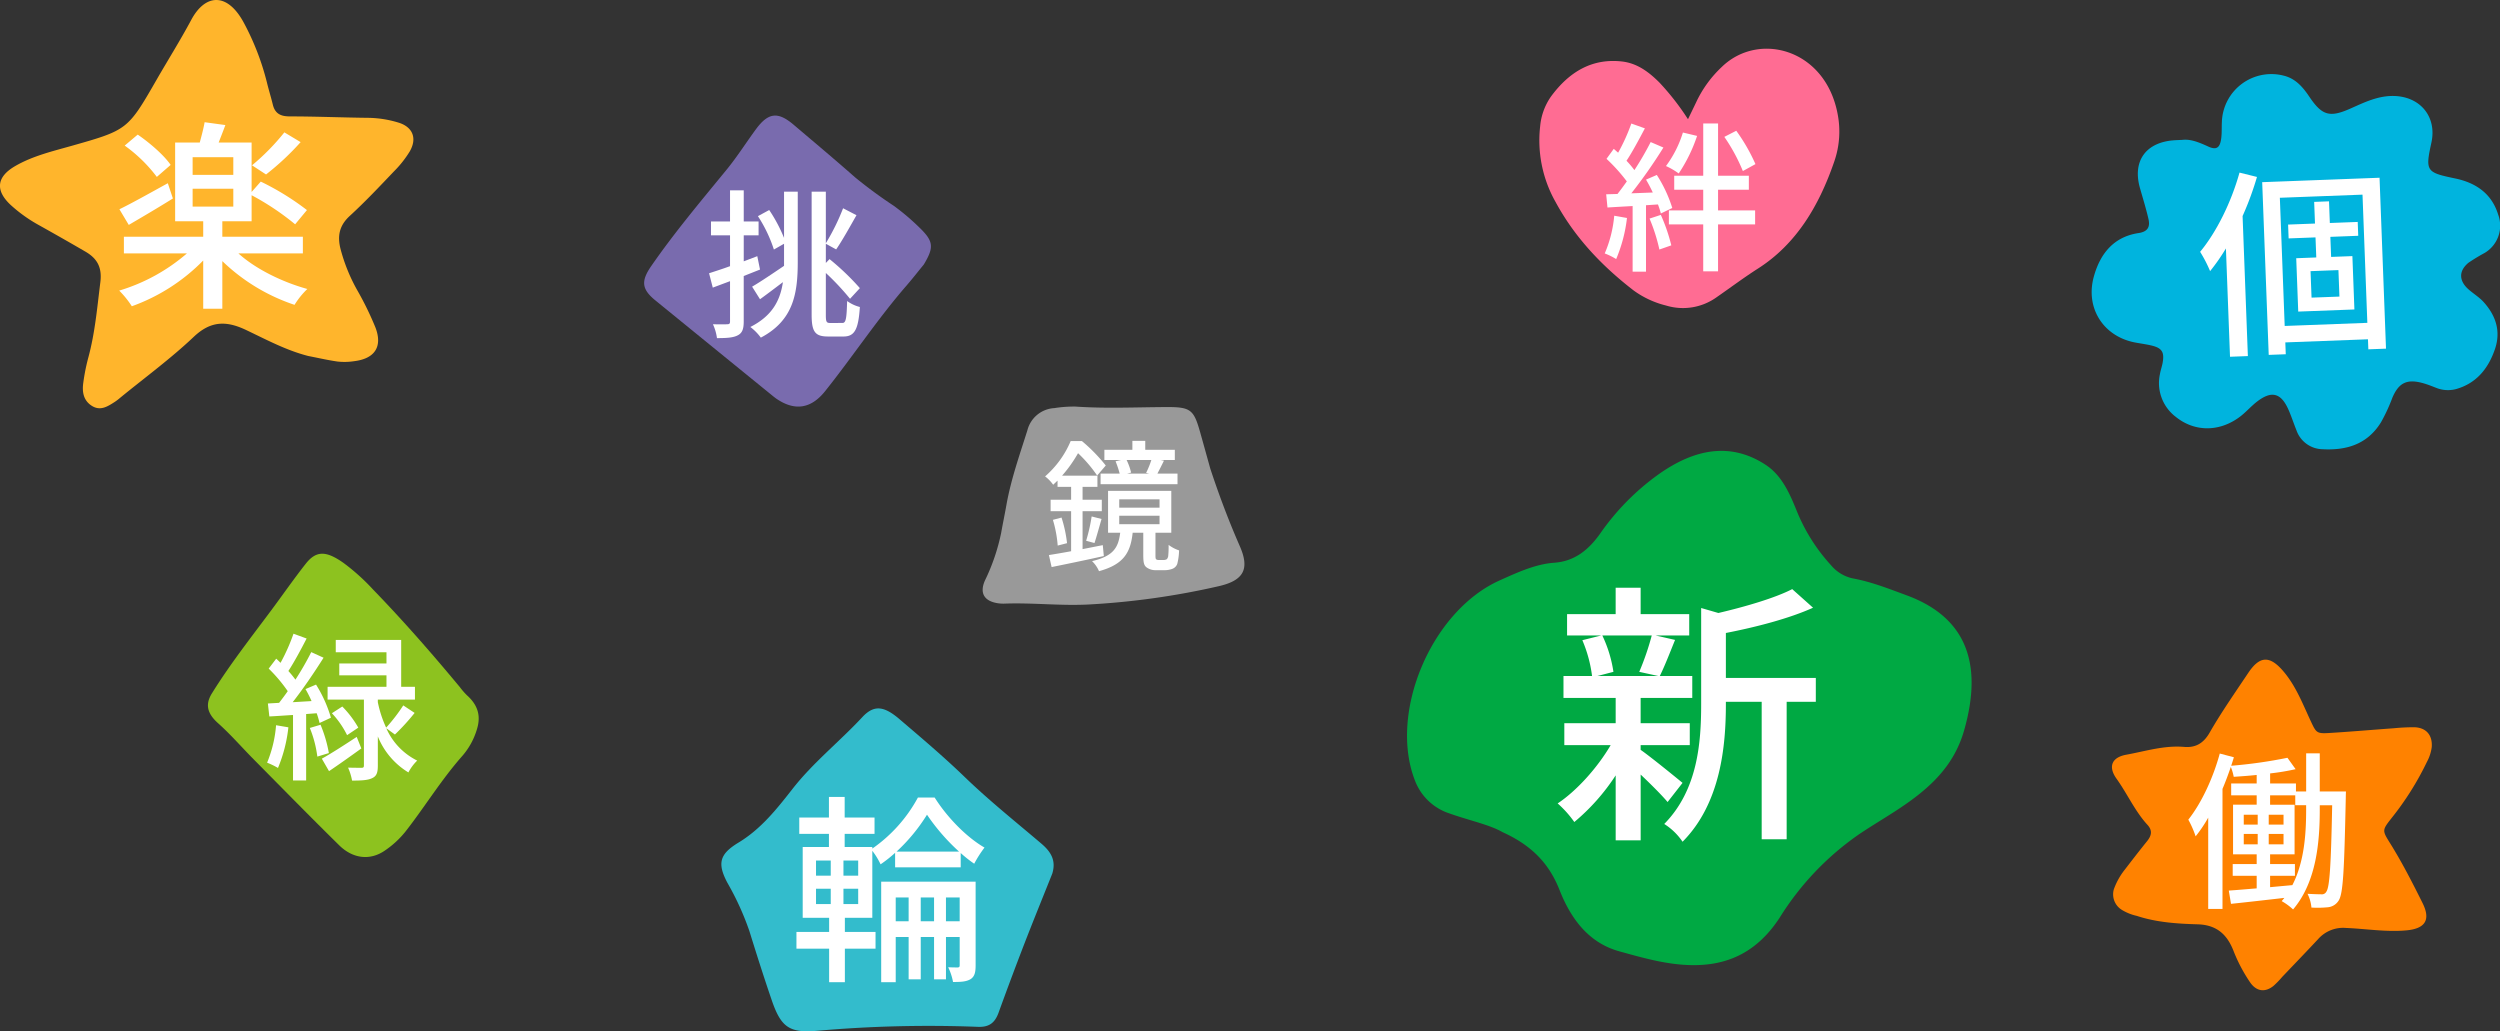 <svg xmlns="http://www.w3.org/2000/svg" width="647.476" height="267.094" viewBox="0 0 647.476 267.094"><rect x="0" y="0" width="647.476" height="267.094" fill="#333333" stroke="none"/><defs><style>.b{fill:#fff}</style></defs><path d="M272.525 226.267c-2.449 6.14-4.946 12.263-7.332 18.428a920.29 920.29 0 0 0-6.562 17.555c-.922 2.535-2.326 3.8-5.291 3.694a330.29 330.29 0 0 0-41.726 1.021c-7.25.648-9.376-1.016-11.752-7.956-2.021-5.9-3.915-11.852-5.759-17.813a72.19 72.19 0 0 0-5.687-12.512c-2.707-5.083-2.075-7.488 2.871-10.476 5.819-3.515 9.935-8.738 13.987-13.917 5.364-6.855 12.172-12.23 18.047-18.55 3.007-3.234 5.583-2.948 9.62.5 5.719 4.887 11.481 9.75 16.886 14.974 6.347 6.135 13.234 11.619 19.934 17.326 2.531 2.159 3.78 4.431 2.764 7.726z" fill="#33bccc"/><path class="b" d="M218.814 237.705v3.658h7.943v4.337h-7.943v8.675h-4.077V245.7h-8.466v-4.337h8.466v-3.658h-6.846v-18.343h6.794v-3.4h-7.682v-4.235h7.682v-5.33h4.076v5.33h7.735v4.232h-7.735v3.4h7.16v.418a38.173 38.173 0 0 0 11.81-13.222h4.338c3.188 5.069 8.2 10.243 12.908 12.96a30.126 30.126 0 0 0-2.666 4.181 32.4 32.4 0 0 1-3.5-2.77v3.71h-16.985v-3.762a33.669 33.669 0 0 1-3.762 2.978 19.087 19.087 0 0 0-2.142-3.5v17.35zm-7.473-10.922h3.814v-3.92h-3.814zm0 7.369h3.814v-3.972h-3.814zm10.922-11.289h-3.816v3.92h3.816zm0 7.317h-3.816v3.972h3.816zm30.414 19.858c0 1.777-.261 2.875-1.306 3.554-1.15.679-2.561.732-4.547.732a14.84 14.84 0 0 0-1.254-3.815c1.15.052 2.142.052 2.508.052.366-.052.47-.157.47-.627v-7.264h-3.553v10.974h-3.083V242.67h-3.449v10.974h-3.136V242.67h-3.345v11.706h-3.763v-26.024h24.458zm-17.35-11.445v-6.166h-3.345v6.166zm13.065-18.029a53.058 53.058 0 0 1-8.309-9.564 45.817 45.817 0 0 1-7.891 9.564zm-6.48 18.029v-6.166h-3.449v6.166zm6.636 0v-6.166h-3.553v6.166z"/><path d="M389.129 215.511c-3.348-1.931-8.635-3.025-13.641-4.809a14.277 14.277 0 0 1-9-8.48c-6.9-17.521 4.147-43.925 21.895-51.894 4.585-2.058 9.293-4.243 14.149-4.584 5.09-.357 8.79-3.135 11.953-7.632a63.123 63.123 0 0 1 14.9-15.144c9.49-6.786 18.843-8.5 27.875-2.6 4.09 2.669 6.113 7.115 7.96 11.655a46.725 46.725 0 0 0 9.031 14.4 10.065 10.065 0 0 0 5.588 3.374c4.862.892 9.363 2.695 13.939 4.376 15.1 5.548 20.007 17.251 14.888 35.064-2.4 8.352-7.773 13.776-14.168 18.373-4.25 3.055-8.771 5.595-13.1 8.513a73.343 73.343 0 0 0-20.394 21.408c-6.693 10.376-15.58 13.072-25.326 12.313-5.572-.433-10.977-1.987-16.309-3.465-7.8-2.163-12.457-8.248-15.458-15.865-2.704-6.87-7.182-11.549-14.782-15.003z" fill="#00a943"/><path class="b" d="M431.889 207.721c-1.438-1.725-4.313-4.6-6.974-7.118v17.04h-6.471v-16.824a54.062 54.062 0 0 1-10.713 12.078 27.558 27.558 0 0 0-4.314-4.817c4.889-3.235 10.281-9.2 13.733-15.1h-12.006v-5.68h13.3v-6.542h-13.517v-5.679h7.4a34.423 34.423 0 0 0-2.516-9.275l4.889-1.221h-8.844v-5.537h12.583v-6.831h6.471v6.831h12.582v5.537h-8.7l5.033 1.149c-1.367 3.38-2.733 6.9-3.955 9.348h8.411v5.679h-13.372v6.542h12.726v5.68h-12.726v1.221c2.588 1.8 9.2 7.191 10.856 8.557zm-16.9-43.137a33.247 33.247 0 0 1 2.875 9.418l-4.17 1.079h15.817l-4.961-1.079a69.2 69.2 0 0 0 3.236-9.418zm55.289 17.183h-7.55v35.589h-6.47v-35.589h-9.274v.647c0 10.64-1.294 25.595-11.216 35.588a16.122 16.122 0 0 0-4.746-4.6c8.7-8.843 9.563-21.138 9.563-31.059v-24.876l4.458 1.294c7.045-1.654 14.666-3.883 19.124-6.184l5.393 4.817c-6.183 2.8-14.811 5.034-22.576 6.543v11.647h23.295z"/><path d="M123.534 188.821a18.5 18.5 0 0 1-3.752 6.907c-5.546 6.269-9.717 13.19-14.8 19.678a24.194 24.194 0 0 1-5.259 4.849c-3.779 2.642-8.259 2.222-11.865-1.323-7.517-7.391-14.842-14.878-22.223-22.336-3.066-3.1-5.86-6.344-9.169-9.3-3.04-2.719-3.224-5.073-1.583-7.721 4.609-7.437 10.116-14.455 15.412-21.571 2.969-3.99 5.787-8.054 8.876-11.983 2.7-3.434 5.241-3.442 9.8-.226a54.432 54.432 0 0 1 7.687 6.928c7.952 8.209 15.318 16.658 22.426 25.212a18.619 18.619 0 0 0 1.858 2.143c3.148 2.811 3.515 5.734 2.592 8.743z" fill="#8dc21f"/><path class="b" d="M74.688 188.368a37.811 37.811 0 0 1-2.693 10.525 19.846 19.846 0 0 0-2.818-1.367 31.733 31.733 0 0 0 2.32-9.7zm4.6-3.44v17.2h-3.4v-16.949c-2.238.124-4.31.29-6.133.373l-.373-3.357 2.9-.166c.7-.911 1.492-1.948 2.238-3.025a39.619 39.619 0 0 0-4.932-5.843l1.948-2.569c.373.332.746.7 1.119 1.077a49.481 49.481 0 0 0 3.356-7.542l3.4 1.243c-1.45 2.818-3.232 6.133-4.724 8.412a25.743 25.743 0 0 1 1.824 2.238 74.783 74.783 0 0 0 4.1-7.127l3.191 1.45c-2.321 3.688-5.3 8.081-8 11.52l4.89-.29a31.23 31.23 0 0 0-1.575-3.108l2.735-1.161a33.83 33.83 0 0 1 3.854 8.579l-2.943 1.367a22.736 22.736 0 0 0-.746-2.527zm3.729 2.776a34.127 34.127 0 0 1 2.155 7.335l-2.984.912a29.436 29.436 0 0 0-1.947-7.418zm10.568 6.133c-2.818 2.031-5.843 4.186-8.371 5.885l-1.865-3.232c2.279-1.244 5.677-3.44 9.034-5.637zm6.465-5.221a17.013 17.013 0 0 0 8 8.37 12.056 12.056 0 0 0-2.278 3.067 19.375 19.375 0 0 1-7.916-9.324v7.542c0 1.782-.29 2.735-1.492 3.273-1.12.539-2.776.622-5.18.622a14.878 14.878 0 0 0-1.036-3.357c1.576.042 3.025.042 3.523.042.456 0 .58-.166.58-.622v-17.032h-9.407v-3.315h15.25v-2.983H87.869v-3.067h12.225v-2.9H86.958v-3.191h16.946v12.142h3.564v3.315h-9.614v.663a29.159 29.159 0 0 0 2.155 6.589 45.378 45.378 0 0 0 4.434-5.76l2.942 1.948a57.724 57.724 0 0 1-5.1 5.594zm-11.4-5.636a26.1 26.1 0 0 1 4.144 5.47l-2.9 1.948a23.467 23.467 0 0 0-3.936-5.677z"/><path d="M239.267 68.494c-1.513 1.849-2.982 3.737-4.547 5.541-7.537 8.689-13.863 18.31-21.031 27.283-3.6 4.508-7.768 5.2-12.5 2.017-.4-.266-.771-.568-1.143-.869q-15.182-12.341-30.353-24.7c-3.585-2.934-3.668-5.049-1-8.9 6-8.668 12.776-16.715 19.442-24.859 2.723-3.326 5.04-6.982 7.585-10.455 3.239-4.422 5.721-4.729 9.829-1.24 5.333 4.529 10.7 9.018 15.947 13.65a121.747 121.747 0 0 0 10.012 7.359 59.536 59.536 0 0 1 6.549 5.549c3.767 3.631 3.881 5.153 1.21 9.624z" fill="#796bae"/><path class="b" d="M196.837 69.814c-1.379.543-2.841 1.128-4.22 1.671v11.781c0 1.921-.376 2.966-1.5 3.552-1.128.626-2.758.751-5.431.751a12.409 12.409 0 0 0-1.044-3.593c1.671.042 3.217.042 3.677 0 .543 0 .752-.126.752-.71V72.821l-4.47 1.671-.96-3.718c1.5-.5 3.384-1.087 5.43-1.838v-7.98h-4.93v-3.593h4.93V49.3h3.551v8.063h3.844v3.593h-3.844v6.727l3.51-1.337zm6.225-20.179h3.55v18.132c0 8.231-1.086 15.207-9.567 19.678a13.076 13.076 0 0 0-2.716-2.758c5.681-2.883 7.728-6.852 8.439-11.615-2.047 1.546-4.136 3.134-5.932 4.429l-2.047-3.258c2.089-1.212 5.181-3.3 8.272-5.39v-5.724l-2.632 1.5a35.9 35.9 0 0 0-4.136-8.648l2.924-1.587a39.1 39.1 0 0 1 3.844 7.227zm15.124 34.008c.92 0 1.086-1.212 1.212-5.682a9.575 9.575 0 0 0 3.3 1.546c-.376 5.6-1.254 7.645-4.221 7.645h-4.01c-3.342 0-4.261-1.17-4.261-5.64V49.634h3.677v13.369a57.065 57.065 0 0 0 4.47-9.065l3.468 1.8c-1.713 3.008-3.676 6.559-5.264 8.857l-2.674-1.462v4.972l.961-1a65.742 65.742 0 0 1 7.855 7.52l-2.549 2.758a66.272 66.272 0 0 0-6.266-6.685v10.863c0 1.8.167 2.088 1.128 2.088z"/><path d="M437.173 30.875c.954-1.978 1.665-3.432 2.359-4.9a29.965 29.965 0 0 1 6.354-8.6c9.521-9.315 26.88-4.793 30.048 12.18a23.675 23.675 0 0 1-.881 12.292c-3.986 11.584-9.894 21.416-19.741 27.7-3.64 2.323-7.131 4.944-10.7 7.418a14.954 14.954 0 0 1-13.118 2.163 23.9 23.9 0 0 1-8.471-3.955c-8-6.188-15.086-13.5-20.189-22.939a32.387 32.387 0 0 1-3.946-19.555 15.871 15.871 0 0 1 2.771-7.634c4.771-6.515 10.747-9.991 18.422-9.121 3.883.44 6.923 2.664 9.724 5.484a65.82 65.82 0 0 1 7.368 9.467z" fill="#ff6c93"/><path class="b" d="M421.372 56.454a38.7 38.7 0 0 1-2.8 10.646 16.339 16.339 0 0 0-2.964-1.461 31.546 31.546 0 0 0 2.462-9.769zm4.926-3.3v17.2h-3.465V53.367c-2.38.125-4.593.251-6.512.376l-.334-3.424 2.922-.082c.793-1 1.586-2.088 2.422-3.257a45.01 45.01 0 0 0-5.26-5.844l1.878-2.588 1.128 1a48.138 48.138 0 0 0 3.423-7.557l3.507 1.253c-1.5 2.839-3.256 6.137-4.759 8.391a24.43 24.43 0 0 1 2.045 2.421 77.816 77.816 0 0 0 4.216-7.264l3.3 1.42a131.033 131.033 0 0 1-8.308 11.856l5.552-.209a35.886 35.886 0 0 0-1.753-3.339l2.8-1.211a35.28 35.28 0 0 1 4.008 8.558l-2.964 1.42a21 21 0 0 0-.752-2.338zm3.841 2.5a45.558 45.558 0 0 1 2.713 7.89l-3.089 1.085a45.128 45.128 0 0 0-2.547-8.015zm9.392-20.455a40.6 40.6 0 0 1-4.758 9.727 18.431 18.431 0 0 0-3.3-1.921 28.758 28.758 0 0 0 4.384-8.683zm5.427 19.286h9.6v3.632h-9.6v12.149h-3.841V58.117h-8.892v-3.632h8.892v-5.343h-7.51V45.51h7.514V31.983h3.841V45.51h7.973v3.632h-7.973zm6.428-10.186a46.714 46.714 0 0 0-4.8-8.85l3.09-1.586a47.116 47.116 0 0 1 4.968 8.641z"/><path d="M565.196 36.228c2.171-.268 4.431.677 6.744 1.735 2.071.948 2.975.336 3.311-1.951.213-1.446.121-2.935.191-4.4a12.826 12.826 0 0 1 15.974-12.03c3.075.733 4.988 2.946 6.656 5.433 3.3 4.918 5.286 5.49 10.636 3.114 3.613-1.605 7.168-3.367 11.3-3.271 6.882.162 11.156 5.448 9.7 12.087-1.626 7.4-1.328 7.717 6.117 9.264 5.335 1.108 9.5 3.867 11.187 9.406a8.2 8.2 0 0 1-3.576 9.93 46.351 46.351 0 0 0-4.129 2.509c-2.505 2.066-2.505 4.582-.117 6.769 1.3 1.187 2.869 2.1 4.038 3.392 3.166 3.5 4.526 7.565 2.942 12.205-1.7 4.976-4.745 8.813-9.988 10.322a8.169 8.169 0 0 1-5.214-.286c-1.093-.427-2.186-.867-3.312-1.188-4.2-1.2-6.379-.225-8.068 3.769a44.6 44.6 0 0 1-2.962 6.38c-3.53 5.669-8.932 7.278-15.176 6.927a7.3 7.3 0 0 1-6.7-4.933c-.719-1.769-1.3-3.6-2.072-5.338-1.94-4.369-4.408-4.974-8.223-1.987-1.5 1.176-2.768 2.656-4.286 3.808-5.324 4.041-11.79 4.011-16.672.06a10.96 10.96 0 0 1-4.111-10.977c.163-1.01.526-1.986.71-2.994.5-2.769-.153-3.837-2.829-4.486-1.423-.345-2.887-.527-4.328-.8-8.191-1.571-12.909-8.931-10.656-17.064 1.634-5.9 5.108-10.3 11.578-11.27 2.39-.359 3.034-1.6 2.578-3.607-.619-2.717-1.454-5.385-2.215-8.068-1.97-6.945 1.49-11.818 8.782-12.351.586-.048 1.176-.061 2.19-.109z" fill="#00b4de"/><path class="b" d="M584.535 45.827a79.15 79.15 0 0 1-3.727 10.13l1.369 36.265-4.625.175-1.059-28.055a51.471 51.471 0 0 1-4.1 5.879 34.309 34.309 0 0 0-2.583-5c4.23-5.1 8.05-12.791 10.2-20.52zm31.745.206l1.672 44.265-4.572.173-.1-2.6-21.405.808.115 3.066-4.415.167-1.69-44.733zm-3.16 37.579l-1.253-33.2-21.406.808 1.253 33.2zm-9.581-22.269l.2 5.195 5.507-.208.522 13.819-14.547.549-.521-13.82 5.195-.2-.2-5.195-6.962.264-.135-3.585 6.962-.264-.212-5.611 3.845-.144.212 5.611 7.221-.274.135 3.586zm2.093 8.609l-7.222.273.259 6.858 7.222-.272z"/><path d="M547.474 230.287a18 18 0 0 1 2.745-4.951c1.919-2.492 3.838-4.985 5.815-7.431 1.156-1.433 1.54-2.747.136-4.281-3.263-3.568-5.209-8.034-8-11.932-2.224-3.1-1.3-5.536 2.524-6.229 4.949-.9 9.811-2.462 14.971-2.02 2.9.248 4.982-.865 6.591-3.667 3.06-5.328 6.6-10.384 10.021-15.5 2.972-4.447 5.561-4.531 9.046-.473 3.272 3.81 5.032 8.453 7.115 12.908 1.427 3.053 1.532 3.33 4.807 3.13 5.576-.342 11.144-.825 16.717-1.229a52.425 52.425 0 0 1 5.314-.262c3.075.091 4.736 2.021 4.524 5.109a10.968 10.968 0 0 1-1.259 3.881 75.8 75.8 0 0 1-9.156 14.55c-2.441 3.11-2.442 3.186-.4 6.454 3.125 5.01 5.807 10.258 8.432 15.533 2.166 4.354.711 6.641-4.208 7.084-5.21.469-10.364-.41-15.54-.625a8.665 8.665 0 0 0-7.288 2.873c-3.078 3.3-6.216 6.549-9.33 9.818a22.822 22.822 0 0 1-2.284 2.35c-2.179 1.706-4.361 1.395-5.984-.916a40.934 40.934 0 0 1-4.39-8.358c-1.684-4.2-4.41-6.573-9.218-6.712-5.319-.154-10.674-.5-15.81-2.2a12.637 12.637 0 0 1-3.786-1.519 4.713 4.713 0 0 1-2.105-5.385z" fill="#ff8200"/><path class="b" d="M607.576 204.977s-.044 1.321-.044 1.761c-.4 18.538-.66 24.7-1.849 26.509a3.674 3.674 0 0 1-2.73 1.717 26.781 26.781 0 0 1-4.315.088 9.929 9.929 0 0 0-1.013-3.567 75.41 75.41 0 0 0 3.61.132 1.279 1.279 0 0 0 1.277-.7c.837-1.189 1.189-6.65 1.5-22.369h-3.214v1.056c0 8.411-.837 18.8-6.914 25.936a14.992 14.992 0 0 0-2.95-2.158c.219-.264.484-.572.7-.837-5.019.572-10 1.145-13.826 1.541l-.573-3.434c2.025-.132 4.492-.353 7.222-.573v-3.259h-6.209v-3.043h6.209v-2.51h-6.121v-12.858h6.121v-2.422h-6.606v-3.082h6.606v-2.2c-2.026.22-4.052.353-5.945.484a13.073 13.073 0 0 0-.749-2.554c-.661 1.893-1.365 3.832-2.158 5.681v31.088h-3.7v-23.646a34.319 34.319 0 0 1-3.259 4.844 26.24 26.24 0 0 0-1.893-4.316c3.347-4.227 6.385-10.656 8.147-17.129l3.655.969c-.22.7-.441 1.453-.705 2.2a121.926 121.926 0 0 0 14.576-2.069l2.113 2.95a58.909 58.909 0 0 1-6.6 1.1v2.6h6.693v2.07h2.642v-9.864h3.523v9.864zm-26.465 8.586h3.611v-2.554h-3.611zm0 5.108h3.611v-2.686h-3.611zm10.3-5.108v-2.554h-3.835v2.554zm0 5.108v-2.686h-3.835v2.686zm5.856-10.127h-2.818v-2.554h-6.517v2.422h6.341v12.858h-6.341v2.51h6.429v3.038h-6.429v2.951c1.894-.177 3.83-.353 5.769-.529 3.171-6.165 3.567-13.607 3.567-19.6z"/><path d="M79.817 92.195c-5.69-1.458-10.84-4.238-16.068-6.722-5.079-2.413-9.132-2.442-13.57 1.765-5.955 5.645-12.629 10.528-19 15.736a15.413 15.413 0 0 1-1.432 1.1c-1.878 1.2-3.788 2.488-6.065.969-2.121-1.415-2.43-3.611-2.114-5.889a51.537 51.537 0 0 1 1.289-6.488c1.75-6.421 2.309-13 3.132-19.574.485-3.873-.838-6.164-3.875-7.929q-5.961-3.464-11.982-6.827a38.066 38.066 0 0 1-7.315-5.207c-4.073-3.763-3.754-7.281 1.075-10.095 4.545-2.649 9.679-3.849 14.686-5.269 14.4-4.085 14.515-4.131 21.925-17.024 3-5.21 6.2-10.307 9.032-15.6 3.564-6.655 9.187-7.205 13.454.461a66.816 66.816 0 0 1 6.262 16.245c.441 1.748.978 3.471 1.4 5.223.569 2.345 2.012 3.077 4.391 3.078 6.8 0 13.6.3 20.393.368a28.039 28.039 0 0 1 7.7 1.217c3.747 1.112 4.958 4.052 2.994 7.472a27.754 27.754 0 0 1-4.085 5.169c-3.732 3.917-7.448 7.87-11.433 11.521-2.727 2.5-3.282 5.188-2.413 8.6a45.161 45.161 0 0 0 4.267 10.562 82.074 82.074 0 0 1 4.757 9.722c1.93 5.005-.149 8.124-5.53 8.768a16.679 16.679 0 0 1-4.2.1c-2.567-.36-5.114-.956-7.675-1.452z" fill="#ffb52c"/><path class="b" d="M61.742 65.626c4.476 4.056 11.378 7.427 17.857 9.218a20.626 20.626 0 0 0-3.318 4.108 49.331 49.331 0 0 1-18.7-11.326v12.326H52.63V67.468a49.091 49.091 0 0 1-18.49 11.851 24.05 24.05 0 0 0-3.265-4.056 47.819 47.819 0 0 0 17.541-9.638h-16.33v-4.32h20.543v-4h-7.27V36.919h6.374c.474-1.738 1-3.74 1.264-5.268l5.373.738c-.579 1.58-1.212 3.161-1.738 4.53h8.533v12.8l2.371-2.687a68.489 68.489 0 0 1 11.957 7.375l-3.055 3.687a67.257 67.257 0 0 0-11.273-7.533v6.743h-7.586v4h20.86v4.32zM44.78 51.403c-3.793 2.37-8.008 4.846-11.431 6.848l-2.423-4.056c3.161-1.528 7.849-4.161 12.537-6.742zm-4.162-5.584a38.258 38.258 0 0 0-8.323-8.112l3.371-2.845c3.161 2.16 6.849 5.373 8.534 7.849zm9.27-.527h10.536v-4.583H49.889zm0 8.218h10.536v-4.636H49.889zm27.971-16.7a68.827 68.827 0 0 1-8.955 8.376l-3.635-2.37a58.263 58.263 0 0 0 8.375-8.534z"/><path d="M313.447 121.345c2.249 6.83 4.77 13.53 7.653 20.107 2.588 5.9 1.042 8.851-5.384 10.348a198.612 198.612 0 0 1-33.29 4.731c-7.436.446-14.813-.472-22.219-.2a9.484 9.484 0 0 1-1.679-.083c-3.6-.517-4.923-2.6-3.411-5.962a52.016 52.016 0 0 0 4.183-12.322c.413-2.349.911-4.682 1.324-7.031 1.172-6.664 3.418-13.024 5.448-19.447a7.642 7.642 0 0 1 6.985-5.789 32.407 32.407 0 0 1 5.437-.4c7.831.54 15.657.172 23.486.13 6.426-.035 7.188.639 8.865 6.587.877 3.105 1.736 6.219 2.602 9.331z" fill="#999"/><path class="b" d="M285.878 144.009c-4.726 1.062-9.745 2.088-13.519 2.857l-.7-3.113c1.611-.257 3.59-.587 5.751-.99v-10.368h-5.312v-2.967h5.312v-3.334h-3.517v-1.612c-.366.33-.733.7-1.136 1.063a9.768 9.768 0 0 0-2.088-2.162 25.009 25.009 0 0 0 6.631-9.159h2.894a43.385 43.385 0 0 1 6.191 6.338l-2.235 2.6a35.127 35.127 0 0 0-4.946-5.788 34.611 34.611 0 0 1-4.14 5.825h9.159v2.895h-3.846v3.334h4.982v2.967h-4.982v9.818c1.722-.33 3.517-.7 5.238-1.026zm-10.954-9.965a33.347 33.347 0 0 1 1.429 6.632l-2.418.622a31.578 31.578 0 0 0-1.245-6.667zm6.375 6.009a44.841 44.841 0 0 0 1.429-6.3l2.564.659c-.623 2.125-1.282 4.579-1.832 6.228zm19.966 4.982a1.77 1.77 0 0 0 .807-.146c.183-.073.366-.33.476-.806a25.533 25.533 0 0 0 .11-2.967 9.1 9.1 0 0 0 2.711 1.428 15.537 15.537 0 0 1-.476 3.517 2.172 2.172 0 0 1-1.319 1.282 5.812 5.812 0 0 1-2.015.33h-2.2a3.938 3.938 0 0 1-2.418-.733c-.66-.513-.843-1.208-.843-3.26v-5.715h-2.747c-.549 5.093-2.272 8.206-8.72 9.965a7.879 7.879 0 0 0-1.8-2.6c5.532-1.319 6.815-3.481 7.291-7.364h-3.144v-10.844h16.377v10.844h-4.1v5.9c0 .549.037.879.184.989a1.089 1.089 0 0 0 .659.183zm-10.917-25.9h-4.323v-2.638h7.253v-2.308h3.334v2.308h7.657v2.638h-3.7l.879.183a140.008 140.008 0 0 1-1.685 3.334h5.2v2.748h-19.924v-2.748h4.946a27.086 27.086 0 0 0-1.063-3.187zm-.476 12.346h10.441v-2.161h-10.435zm0 4.286h10.441v-2.2h-10.435zm6.961-13.3a22.591 22.591 0 0 0 1.355-3.333h-6.41a16.1 16.1 0 0 1 1.172 3.26l-1.026.257h5.678z"/></svg>